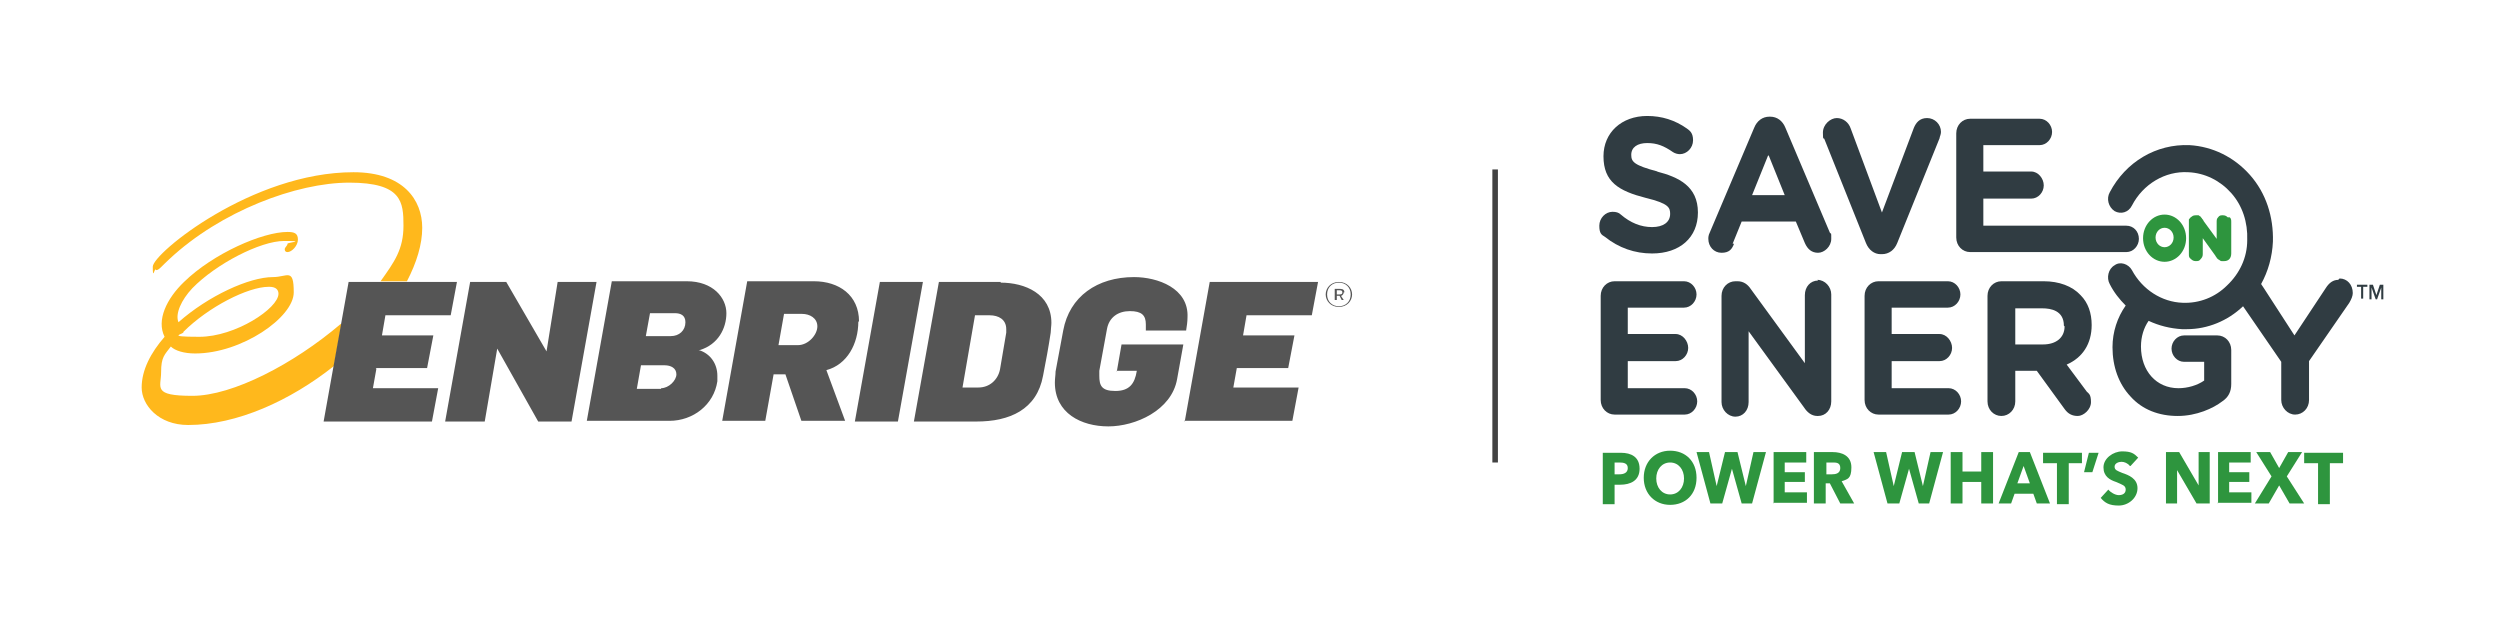 <?xml version="1.0" encoding="UTF-8"?>
<svg xmlns="http://www.w3.org/2000/svg" version="1.1" viewBox="0 0 360 91">
  <!-- Generator: Adobe Illustrator 29.1.0, SVG Export Plug-In . SVG Version: 2.1.0 Build 142)  -->
  <defs>
    <style>
      .st0 {
        fill: none;
        stroke: #424242;
        stroke-width: .8px;
      }

      .st1 {
        fill: #2e953e;
      }

      .st1, .st2 {
        display: none;
      }

      .st3 {
        fill: #ffb81c;
      }

      .st4 {
        fill: #555;
      }

      .st2 {
        fill: #303c42;
      }

      .st5 {
        fill: #2e953e;
      }

      .st6 {
        fill: #303c42;
      }
    </style>
  </defs>
  <g id="Layer_1">
    <path class="st3" d="M22.5,38.9c.4,0,.8-.6,1.9-1.6,7.4-6.9,18.3-11,25.9-11s7.8,2.8,7.8,6.2-1.3,5.2-3.3,8h3.8c1.4-2.7,2.2-5.3,2.2-7.7,0-4-2.7-8-9.9-8-14.6,0-28.9,11.7-28.9,13.6s.2.4.4.4Z"/>
    <path class="st3" d="M49,46.7c-6.7,5.7-15.5,10.3-21.3,10.3s-4.5-1.2-4.5-3.4.5-2.5,1.4-3.7c.6.6,1.9,1,3.5,1,6.7,0,14.2-5.2,14.2-8.8s-.9-2.2-3-2.2c-3.4,0-9.3,2.7-13.6,6.5-.5-1.2.4-3.2,2-4.9,3.4-3.5,9.8-6.8,13.2-6.8s.5.2.5.4c0,.3-.4.5-.4.8s.2.4.4.4c.6,0,1.5-.9,1.5-1.8s-.5-1.1-1.5-1.1c-3.6,0-10.7,3.1-14.9,7.2-2.5,2.4-4,5.5-2.8,7.9-2,2.3-3.3,4.8-3.3,7.3s2.4,5.4,6.7,5.4c7,0,14.7-3.5,21-8.5l1.1-6.1ZM38.8,41.3c1,0,1.3.5,1.3,1,0,2.1-6.2,6.2-11.4,6.2s-2-.4-2.3-.7c3.6-3.6,9.3-6.5,12.3-6.5Z"/>
    <path class="st4" d="M100.8,50.4h0c2.6-.8,3.8-3.1,3.8-5.3s-1.9-4.6-5.7-4.6h-10.8l-3.6,20.1h11.9c3.4,0,6.4-2.3,6.9-5.7,0-.3,0-.6,0-.8,0-1.7-1-3.2-2.7-3.7ZM95.2,56h-3.5l.6-3.4h3.4c.9,0,1.7.4,1.7,1.3s-1.1,2-2.2,2ZM96.7,48.4h-3.7l.6-3.3h3.6c.8,0,1.5.3,1.5,1.3,0,1.2-.9,2-2.1,2ZM80.3,40.6l-1.6,10-5.8-10h-5.2l-3.6,20.1h5.7l1.8-10.5h0l5.9,10.5h4.8l3.6-20.1h-5.7ZM54.1,53h7.4l.9-4.7h-7.4l.5-2.9h9.4l.9-4.8h-15.6l-3.6,20.1h15.6l.9-4.8h-9.4l.5-2.8ZM160.8,53.4h2.9c-.3,1.9-1.1,2.9-3.1,2.9s-2.3-.8-2.3-2.2,0-.5,0-.7l1.1-6c.3-1.7,1.6-2.6,3.3-2.6s2.3.6,2.3,1.9,0,.6,0,.9h5.8c.1-.6.2-1.3.2-1.9.2-4.2-4.3-5.8-7.7-5.8-5.3,0-9.3,2.8-10.2,7.7l-1.1,5.9c0,.5-.1,1-.1,1.6,0,4.4,3.8,6.3,7.7,6.3s9.1-2.3,9.9-6.8c.3-1.7.6-3.4.9-5h-8.9l-.7,4ZM193.6,42.1c0-.3-.2-.5-.6-.5h-.8v1.6h.3v-.6h.4l.3.6h.3l-.4-.6c.2,0,.4-.3.4-.5ZM192.9,42.4h-.4v-.6h.4c.3,0,.4.1.4.3s-.1.3-.4.3ZM170.5,60.6h15.6l.9-4.8h-9.4l.5-2.8h7.4l.9-4.7h-7.4l.5-2.9h9.4l.9-4.8h-15.6l-3.6,20.1ZM123.7,46.3c0-3.8-2.9-5.8-6.5-5.8h-9.6l-3.6,20.1h6.2l1.2-6.7h1.7l2.3,6.7h6.3l-2.7-7.3c3-.8,4.6-3.8,4.6-7ZM114.9,49.7h-2.8l.8-4.5h2.6c1.1,0,2.2.6,2.2,1.8s-1.3,2.7-2.8,2.7ZM192.8,40.6c-1.2,0-1.9.9-1.9,1.8s.7,1.8,1.9,1.8,1.9-.9,1.9-1.8-.7-1.8-1.9-1.8ZM192.8,44.1c-1,0-1.7-.7-1.7-1.7s.7-1.7,1.7-1.7,1.7.7,1.7,1.7-.7,1.7-1.7,1.7ZM126.7,40.6l-3.6,20.1h6.2l3.6-20.1h-6.3ZM144.1,40.6h-8.9l-3.6,20.1h9c4.8,0,8.7-1.7,9.6-6.6.4-2,.8-4.2,1.1-6.2,0-.4.1-1,.1-1.4,0-4.2-3.8-5.8-7.3-5.8ZM144.9,47.9l-.9,5.3c-.3,1.5-1.5,2.6-3.1,2.6h-2.3l1.8-10.4h2.1c1.3,0,2.4.6,2.4,2s0,.3,0,.5Z"/>
    <line class="st0" x1="215.3" y1="24.4" x2="215.3" y2="66.6"/>
    <path class="st2" d="M239.3,26.5c-3.4-.8-3.8-1.3-3.8-2.3h0c0-1,.9-1.6,2.4-1.6s2.4.4,3.7,1.2h0c.3.2.6.3,1,.3,1,0,1.9-.8,1.9-1.9s-.5-1.4-.9-1.6c-1.7-1.1-3.6-1.7-5.7-1.7-3.7,0-6.4,2.3-6.4,5.5h0c0,3.5,2.2,4.7,6.1,5.7,3.3.8,3.5,1.4,3.5,2.2h0c0,1.1-1,1.8-2.6,1.8s-3.1-.5-4.6-1.7c-.3-.2-.7-.4-1.2-.4-1,0-1.9.8-1.9,1.9s.3,1.2.8,1.5c2,1.5,4.3,2.3,6.8,2.3,4,0,6.6-2.2,6.6-5.6h0c0-3.6-2.9-4.8-5.9-5.5Z"/>
    <path class="st2" d="M295.2,41.4h-6.2c-1.1,0-2,.9-2,2v14.4c0,1.1.9,2,2,2s2-.9,2-2v-4.2h3.1l4.1,5.2c.5.7,1.1,1,1.9,1s1.9-.8,1.9-1.9-.3-1.1-.6-1.4l-2.9-3.7c2.3-.9,3.6-2.8,3.6-5.4h0c0-1.7-.5-3.1-1.6-4.1-1.2-1.2-3.1-1.9-5.3-1.9ZM298,47.6c0,1.5-1.2,2.4-3.1,2.4h-4v-4.9h4c1.2,0,3.1.3,3.1,2.4h0Z"/>
    <path class="st2" d="M243.2,56h-8.2v-3.7h7c1,0,1.8-.8,1.8-1.8s-.8-1.9-1.8-1.9h-7v-3.6h8.1c1,0,1.8-.8,1.8-1.8s-.8-1.8-1.8-1.8h-10.1c-1.1,0-2,.9-2,2v14.2c0,1.1.9,2,2,2h10.2c1,0,1.8-.8,1.8-1.8s-.8-1.8-1.8-1.8Z"/>
    <path class="st2" d="M269.4,36.2c.4,1,1.2,1.5,2.2,1.5h.2c1,0,1.8-.5,2.2-1.5l6.1-14.3c0-.2.2-.5.2-.8,0-1.1-.9-1.9-2-1.9s-1.7.6-1.9,1.3l-4.6,11.5-4.6-11.4c-.3-.9-1.1-1.4-2-1.4s-2,.8-2,1.9.1.7.2.9l6,14.3Z"/>
    <path class="st2" d="M250.1,36.4l1.3-3.1h7.8l1.3,3c.4.9,1,1.3,1.9,1.3s1.9-.8,1.9-1.9,0-.6-.2-.8l-6.4-14.3c-.4-1-1.2-1.5-2.2-1.5h-.2c-1,0-1.8.5-2.3,1.5l-6.4,14.3c-.2.3-.2.6-.2.9,0,1,.8,1.9,1.9,1.9s1.5-.5,1.8-1.2ZM255.3,24.3l2.3,5.4h-4.7l2.3-5.4Z"/>
    <path class="st2" d="M262.4,41.3c-1.1,0-1.9.9-1.9,1.9v9.3l-7.8-10.1c-.4-.6-1-1.1-1.9-1.1h-.3c-1.1,0-2,.9-2,2v14.5c0,1.1.9,1.9,2,1.9s1.9-.9,1.9-1.9v-9.6l8.1,10.4c.4.5,1,1.1,1.9,1.1h.1c1.1,0,1.9-.9,1.9-2v-14.5c0-1.1-.9-1.9-2-1.9Z"/>
    <path class="st2" d="M308.8,35.7c0-1-.8-1.8-1.8-1.8h-20.6v-3.7h7c1,0,1.8-.8,1.8-1.8s-.8-1.9-1.8-1.9h-7v-3.6h8.1c1,0,1.8-.8,1.8-1.8s-.8-1.8-1.8-1.8h-10.1c-1.1,0-2,.9-2,2v14.2c0,1.1.9,2,2,2h22.6c1,0,1.8-.8,1.8-1.8Z"/>
    <path class="st2" d="M281.3,56h-8.2v-3.7h7c1,0,1.8-.8,1.8-1.8s-.8-1.9-1.8-1.9h-7v-3.6h8.1c1,0,1.8-.8,1.8-1.8s-.8-1.8-1.8-1.8h-10.1c-1.1,0-2,.9-2,2v14.2c0,1.1.9,2,2,2h10.2c1,0,1.8-.8,1.8-1.8s-.8-1.8-1.8-1.8Z"/>
    <path class="st2" d="M337.6,41.3c-.7,0-1.3.4-1.8,1.1l-4.5,6.4-4.4-6.4c-.1-.2-.3-.4-.4-.5,1-1.7,1.6-3.7,1.7-5.8.1-3.4-1-6.6-3.3-9.1-2.3-2.5-5.4-3.9-8.8-4.1-4.8-.2-9.2,2.3-11.5,6.4-.5.9-.2,2,.7,2.5.9.5,2,.2,2.5-.7,1.7-2.9,4.8-4.7,8.1-4.6,2.4,0,4.6,1.1,6.2,2.9,1.6,1.7,2.4,4,2.3,6.4,0,2.4-1.1,4.6-2.9,6.2-1.7,1.6-4,2.4-6.4,2.3-3.1-.1-5.8-1.8-7.3-4.4-.5-.9-1.7-1.2-2.5-.7-.9.5-1.2,1.7-.7,2.5.6,1.1,1.4,2.1,2.3,2.9-1.2,1.6-1.9,3.6-1.9,5.7h0c0,2.6.9,5,2.6,6.7,1.7,1.8,4.1,2.7,6.8,2.7s5.1-1.1,6.4-1.9c.9-.5,1.3-1.3,1.3-2.3v-4.6c0-1.1-.9-2-2-2h-4.8c-1,0-1.8.8-1.8,1.8s.8,1.8,1.8,1.8h2.9v2.5c-1,.7-2.4,1.1-3.7,1.1-3.2,0-5.4-2.3-5.4-5.7h0c0-1.3.4-2.5,1.1-3.5,1.5.7,3.1,1.1,4.8,1.1.2,0,.5,0,.7,0,3,0,5.9-1.1,8.2-3.1l5.5,7.6v5.2c0,1.1.9,2,2,2s2-.9,2-2v-5.3l5.8-8c.3-.5.5-.9.5-1.4,0-1.1-.8-1.9-1.9-1.9Z"/>
    <path class="st1" d="M312.5,32.3c-1.7,0-3.1,1.4-3.1,3.2s1.4,3.2,3.1,3.2,3.1-1.4,3.1-3.2-1.4-3.2-3.1-3.2ZM312.5,36.8c-.7,0-1.3-.6-1.3-1.3s.6-1.3,1.3-1.3,1.3.6,1.3,1.3c0,.7-.6,1.3-1.3,1.3Z"/>
    <path class="st1" d="M321.7,32.7c-.2-.2-.4-.2-.7-.2s-.5,0-.6.2c-.2.2-.2.4-.2.7v2.3l-1.9-2.4h0c0-.1-.1-.2-.2-.3,0-.1-.2-.2-.2-.3,0,0-.2-.1-.3-.2-.1,0-.3,0-.4,0s-.4,0-.6.1c-.2.1-.3.2-.4.4,0,.1,0,.3,0,.5v4.1c0,.3,0,.5.3.7.2.2.4.2.7.2s.5,0,.6-.2c.2-.2.3-.4.3-.7v-2.2l1.8,2.4c0,0,.1.2.2.3,0,0,.2.2.3.3.1,0,.2.1.4.2.1,0,.3,0,.4,0,.6,0,1-.4,1-1v-4.2c0-.3,0-.5-.2-.7Z"/>
    <path class="st2" d="M340.4,41.9h1.6v.3h-.6v1.7h-.3v-1.7h-.6v-.3Z"/>
    <path class="st2" d="M342.2,41.9h.5l.5,1.6.5-1.6h.5v2h-.3v-1.5l-.6,1.5h-.3l-.6-1.5v1.5h-.3v-2Z"/>
    <path class="st1" d="M233.2,71.8h-1.8v-7h2.9c.8,0,1.4.2,1.8.6.4.4.6,1,.6,1.7s-.2,1.3-.6,1.7c-.4.4-1,.6-1.8.6h-1.1v2.3ZM233.2,68h.6c.7,0,1-.3,1-.9s-.3-.9-1-.9h-.6v1.8Z"/>
    <path class="st1" d="M237.5,68.2c0-.5,0-1,.3-1.5.2-.4.5-.8.8-1.2.3-.3.8-.6,1.2-.8.5-.2,1-.3,1.6-.3s1.1,0,1.6.3c.5.2.9.4,1.2.8.3.3.6.7.8,1.2.2.4.3.9.3,1.5s0,1-.3,1.5c-.2.4-.5.8-.8,1.2-.3.3-.8.6-1.2.8-.5.2-1,.3-1.6.3s-1.1,0-1.6-.3c-.5-.2-.9-.4-1.2-.8-.3-.3-.6-.7-.8-1.2-.2-.4-.3-.9-.3-1.5ZM239.4,68.2c0,.3,0,.5.2.8s.2.4.4.6c.2.2.4.3.6.4.2,0,.5.1.8.1s.5,0,.8-.1c.2,0,.4-.2.6-.4.2-.2.3-.4.4-.6s.2-.5.2-.8,0-.5-.2-.8-.2-.4-.4-.6c-.2-.2-.4-.3-.6-.4-.2,0-.5-.1-.8-.1s-.5,0-.8.1c-.2,0-.4.2-.6.4-.2.2-.3.4-.4.6-.1.2-.2.5-.2.8Z"/>
    <path class="st1" d="M247.5,64.7l1.2,4.5,1.5-4.5h1.4l1.5,4.5,1.2-4.5h1.9l-2.1,7h-1.9l-1.4-4.1-1.4,4.1h-1.9l-2.1-7h1.9Z"/>
    <path class="st1" d="M261.2,66.3h-2.2v1.2h2.1v1.5h-2.1v1.2h2.2v1.5h-4v-7h4v1.6Z"/>
    <path class="st1" d="M268.3,71.8h-2.3l-1.7-2.7v2.7h-1.8v-7h2.8c.4,0,.7,0,1,.2.3.1.5.3.7.5.2.2.3.4.4.7,0,.3.1.5.1.8,0,.5-.1,1-.4,1.3-.3.3-.6.6-1.1.7l2.2,2.9ZM264.3,67.9h.3c.4,0,.6,0,.8-.2.2-.2.3-.4.3-.6s0-.5-.3-.6c-.2-.2-.5-.2-.8-.2h-.3v1.8Z"/>
    <path class="st1" d="M273.1,66.3h-2.2v1.2h2.1v1.5h-2.1v1.2h2.2v1.5h-4v-7h4v1.5h0Z"/>
    <path class="st1" d="M274.4,64.7h2.7c.5,0,.9,0,1.3.3.4.2.8.4,1.1.8.3.3.6.7.7,1.1s.3.9.3,1.3,0,.9-.3,1.3c-.2.4-.4.8-.7,1.1-.3.3-.7.6-1.1.8-.4.2-.9.3-1.4.3h-2.7v-7h0ZM276.2,70.2h.4c.3,0,.6,0,.8-.2.2,0,.5-.2.6-.4.2-.2.3-.4.4-.6,0-.2.1-.5.1-.8s0-.5-.1-.8c0-.2-.2-.4-.4-.6-.2-.2-.4-.3-.6-.4-.2,0-.5-.2-.8-.2h-.4v3.9h0Z"/>
    <path class="st1" d="M284.9,64.7h2.7c.6,0,1.1.2,1.5.5.3.3.5.8.5,1.3s0,.6-.2.9c-.1.2-.3.4-.6.6.3,0,.5.1.7.2s.3.2.4.4.2.3.2.5c0,.2,0,.4,0,.6,0,.3,0,.6-.2.9-.1.3-.3.5-.5.6-.2.2-.5.3-.8.4-.3,0-.6.1-1,.1h-2.9v-7h0ZM286.7,67.5h.3c.6,0,.9-.2.9-.7s-.3-.7-.9-.7h-.3v1.4ZM286.7,70.3h.4c.5,0,.8,0,1-.2.2-.1.3-.3.3-.6s0-.4-.3-.6c-.2-.1-.5-.2-1-.2h-.4v1.5h0Z"/>
    <path class="st1" d="M292.5,68.4l-2.6-3.7h2.2l1.3,1.9,1.3-1.9h2.2l-2.6,3.7v3.4h-1.8v-3.4h0Z"/>
    <path class="st1" d="M303.3,66.3v5.5h-1.8v-5.5h-1.5v-1.5h4.8v1.5h-1.5Z"/>
    <path class="st1" d="M307.5,67.4h2.6v-2.7h1.8v7h-1.8v-2.9h-2.6v2.9h-1.8v-7h1.8v2.7Z"/>
    <path class="st1" d="M317.1,66.3h-2.2v1.2h2.1v1.5h-2.1v1.2h2.2v1.5h-4v-7h4v1.5h0Z"/>
    <path class="st1" d="M323.4,64.7v7h-1.8v-7h1.8Z"/>
    <path class="st1" d="M328.7,66.3h-2.2v1.2h2.1v1.5h-2.1v1.2h2.2v1.5h-4v-7h4v1.5h0Z"/>
    <path class="st1" d="M333.7,66.5c-.2-.2-.4-.3-.6-.4-.2,0-.4-.1-.6-.1s-.4,0-.6.2c-.2.1-.2.3-.2.4s0,.2.1.3c0,0,.2.2.3.2.1,0,.3.1.4.2.2,0,.3,0,.4.1.6.2,1,.5,1.3.8.3.3.4.8.4,1.3s0,.7-.2,1c-.1.3-.3.5-.5.8-.2.2-.5.4-.9.5-.3.1-.7.2-1.2.2-.9,0-1.7-.3-2.5-.8l.8-1.5c.3.2.5.4.8.5.3.1.5.2.8.2s.5,0,.7-.2c.1-.1.2-.3.2-.5s0-.2,0-.3c0,0,0-.2-.2-.2,0,0-.2-.1-.3-.2-.1,0-.3-.1-.5-.2-.2,0-.5-.2-.7-.2-.2,0-.4-.2-.6-.4-.2-.2-.3-.3-.4-.6-.1-.2-.2-.5-.2-.9s0-.7.2-.9c.1-.3.3-.5.5-.7.2-.2.5-.4.8-.5.3-.1.6-.2,1-.2s.7,0,1.1.1c.4,0,.7.2,1.1.4l-.7,1.4h0Z"/>
    <path class="st1" d="M335.3,68.2c0-.5,0-1,.3-1.5.2-.4.5-.8.8-1.2.3-.3.8-.6,1.2-.8.5-.2,1-.3,1.6-.3s1.1,0,1.6.3.9.4,1.2.8c.3.3.6.7.8,1.2.2.4.3.9.3,1.5s0,1-.3,1.5c-.2.4-.5.8-.8,1.2-.3.3-.8.6-1.2.8-.5.2-1,.3-1.6.3s-1.1,0-1.6-.3c-.5-.2-.9-.4-1.2-.8-.3-.3-.6-.7-.8-1.2-.2-.4-.3-.9-.3-1.5ZM337.2,68.2c0,.3,0,.5.2.8s.2.4.4.6.4.3.6.4c.2,0,.5.1.8.1s.5,0,.8-.1c.2,0,.4-.2.6-.4.2-.2.3-.4.4-.6.1-.2.2-.5.2-.8s0-.5-.2-.8c-.1-.2-.2-.4-.4-.6-.2-.2-.4-.3-.6-.4-.2,0-.5-.1-.8-.1s-.5,0-.8.1c-.2,0-.4.2-.6.4s-.3.4-.4.6-.2.5-.2.8Z"/>
  </g>
  <g id="LIVE_TEXT">
    <g>
      <path class="st5" d="M233.3,69.8h-.8v2.8h-1.7v-7.4h2.6c1.5,0,2.7.6,2.7,2.3s-1.3,2.3-2.8,2.3ZM233.2,66.6h-.7v1.7h.7c.6,0,1.2-.2,1.2-.9s-.6-.8-1.2-.8Z"/>
      <path class="st5" d="M240.5,72.7c-2.2,0-3.8-1.6-3.8-3.9s1.6-3.9,3.8-3.9,3.8,1.5,3.8,3.9-1.6,3.9-3.8,3.9ZM240.5,66.6c-1.2,0-2,1-2,2.3s.8,2.3,2,2.3,2-1,2-2.3-.8-2.3-2-2.3Z"/>
      <path class="st5" d="M252.5,72.5h-1.7l-1.4-5h0l-1.4,5h-1.7l-2-7.4h1.8l1.1,4.9h0l1.2-4.9h1.8l1.2,4.9h0l1.1-4.9h1.8l-2,7.4Z"/>
      <path class="st5" d="M255.4,72.5v-7.4h4.7v1.5h-3.1v1.4h2.9v1.4h-2.9v1.5h3.2v1.5h-4.9Z"/>
      <path class="st5" d="M265,72.5l-1.5-2.9h-.6v2.9h-1.7v-7.4h2.7c1.3,0,2.7.5,2.7,2.2s-.6,1.7-1.4,2l1.8,3.2h-2ZM263.9,66.6h-.9v1.7h.8c.5,0,1.2-.1,1.2-.9s-.6-.8-1.1-.8Z"/>
      <path class="st5" d="M278,72.5h-1.7l-1.4-5h0l-1.4,5h-1.7l-2-7.4h1.8l1.1,4.9h0l1.2-4.9h1.8l1.2,4.9h0l1.1-4.9h1.8l-2,7.4Z"/>
      <path class="st5" d="M285.3,72.5v-3.1h-2.7v3.1h-1.7v-7.4h1.7v2.8h2.7v-2.8h1.7v7.4h-1.7Z"/>
      <path class="st5" d="M293.3,72.5l-.5-1.4h-2.7l-.5,1.4h-1.8l2.9-7.4h1.6l2.9,7.4h-1.9ZM291.4,67.1l-.9,2.5h1.8l-.9-2.5Z"/>
      <path class="st5" d="M297.9,66.7v5.9h-1.7v-5.9h-2v-1.5h5.6v1.5h-2Z"/>
      <path class="st5" d="M301.3,68h-1.2l.7-2.8h1.4l-.9,2.8Z"/>
      <path class="st5" d="M306.7,67.1c-.3-.4-.8-.6-1.2-.6s-1,.2-1,.7.4.6,1.1.9c.9.3,2.2.8,2.2,2.2s-1.3,2.5-2.7,2.5-2-.4-2.6-1.1l1.1-1.2c.3.4,1,.8,1.5.8s1-.2,1-.8-.5-.7-1.4-1.1c-.9-.3-1.8-.8-1.8-2.1s1.4-2.3,2.7-2.3,1.7.3,2.3.9l-1.1,1.2Z"/>
      <path class="st5" d="M316.3,72.5l-2.8-4.8h0v4.8s-1.6,0-1.6,0v-7.4h1.9l2.8,4.8h0v-4.8s1.6,0,1.6,0v7.4h-1.9Z"/>
      <path class="st5" d="M319.4,72.5v-7.4h4.7v1.5h-3.1v1.4h2.9v1.4h-2.9v1.5h3.2v1.5h-4.9Z"/>
      <path class="st5" d="M329.7,72.5l-1.5-2.6-1.5,2.6h-2l2.4-3.9-2.2-3.5h2l1.3,2.3,1.3-2.3h2l-2.2,3.5,2.5,3.9h-2.1Z"/>
      <path class="st5" d="M335.5,66.7v5.9h-1.7v-5.9h-2v-1.5h5.6v1.5h-2Z"/>
    </g>
    <g>
      <path class="st6" d="M340,41.3h-.6v-.3h1.5v.3h-.6v1.7h-.3v-1.7Z"/>
      <path class="st6" d="M341.2,41h.5l.5,1.5.5-1.5h.5v2.1h-.3v-1.7h0l-.6,1.7h-.2l-.6-1.7h0v1.7h-.3v-2.1Z"/>
    </g>
    <g>
      <g>
        <path class="st6" d="M238.7,24.7c-3.4-.9-3.8-1.4-3.8-2.4h0c0-1.1.9-1.7,2.3-1.7s2.4.4,3.7,1.3h0c.3.2.7.3,1,.3,1,0,1.9-.9,1.9-2s-.5-1.4-.9-1.7c-1.7-1.2-3.6-1.8-5.7-1.8-3.7,0-6.3,2.4-6.3,5.8h0c0,3.7,2.2,5,6.1,6,3.3.8,3.5,1.4,3.5,2.3h0c0,1.2-1,1.9-2.6,1.9s-3.1-.6-4.5-1.8c-.3-.3-.7-.4-1.2-.4-1,0-1.9.9-1.9,2s.3,1.3.8,1.6c2,1.6,4.3,2.4,6.8,2.4,4,0,6.6-2.3,6.6-5.9h0c0-3.8-2.8-5.1-5.9-5.9Z"/>
        <path class="st6" d="M294.4,40.5h-6.2c-1.1,0-2,.9-2,2.1v15.2c0,1.2.9,2.1,2,2.1s2-.9,2-2.1v-4.4h3.1l4,5.5c.5.7,1.1,1,1.9,1s1.9-.9,1.9-2-.3-1.2-.6-1.5l-2.9-3.9c2.3-1,3.6-3,3.6-5.7h0c0-1.7-.5-3.2-1.6-4.3-1.2-1.3-3.1-2-5.3-2ZM297.3,47c0,1.6-1.2,2.6-3.1,2.6h-4v-5.2h3.9c1.2,0,3.1.3,3.1,2.5h0Z"/>
        <path class="st6" d="M242.6,55.9h-8.2v-3.9h6.9c1,0,1.8-.9,1.8-1.9s-.8-2-1.8-2h-6.9v-3.8h8.1c1,0,1.8-.9,1.8-1.9s-.8-1.9-1.8-1.9h-10c-1.1,0-2,.9-2,2.1v15c0,1.2.9,2.1,2,2.1h10.1c1,0,1.8-.9,1.8-1.9s-.8-1.9-1.8-1.9Z"/>
        <path class="st6" d="M268.7,35c.4,1,1.2,1.6,2.1,1.6h.2c1,0,1.8-.6,2.2-1.6l6.1-15.1c0-.2.2-.5.2-.9,0-1.1-.9-2-2-2s-1.6.7-1.9,1.4l-4.6,12.2-4.5-12.1c-.3-.9-1.1-1.5-2-1.5s-2,.9-2,2.1.1.7.2.9l6,15Z"/>
        <path class="st6" d="M249.5,35.1l1.3-3.2h7.8l1.3,3.1c.4.9,1,1.4,1.9,1.4s1.9-.9,1.9-2,0-.6-.2-.9l-6.4-15.1c-.4-1-1.2-1.6-2.2-1.6h-.1c-1,0-1.8.6-2.2,1.6l-6.4,15.1c-.2.4-.2.7-.2.9,0,1.1.8,2,1.9,2s1.5-.5,1.8-1.3ZM254.7,22.4l2.3,5.7h-4.7l2.3-5.7Z"/>
        <path class="st6" d="M261.8,40.4c-1.1,0-1.9.9-1.9,2.1v9.8l-7.8-10.7c-.4-.6-1-1.1-1.9-1.1h-.3c-1.1,0-2,.9-2,2.1v15.3c0,1.1.9,2.1,2,2.1s1.9-.9,1.9-2.1v-10.2l8,11c.4.6,1,1.2,1.9,1.2h.1c1.1,0,1.9-.9,1.9-2.1v-15.4c0-1.1-.9-2.1-2-2.1Z"/>
        <path class="st6" d="M308,34.4c0-1.1-.8-1.9-1.8-1.9h-20.6v-3.9h6.9c1,0,1.8-.9,1.8-1.9s-.8-2-1.8-2h-6.9v-3.8h8.1c1,0,1.8-.9,1.8-1.9s-.8-1.9-1.8-1.9h-10c-1.1,0-2,.9-2,2.1v15c0,1.2.9,2.1,2,2.1h22.5c1,0,1.8-.9,1.8-1.9Z"/>
        <path class="st6" d="M280.6,55.9h-8.2v-3.9h6.9c1,0,1.8-.9,1.8-1.9s-.8-2-1.8-2h-6.9v-3.8h8.1c1,0,1.8-.9,1.8-1.9s-.8-1.9-1.8-1.9h-10c-1.1,0-2,.9-2,2.1v15c0,1.2.9,2.1,2,2.1h10.1c1,0,1.8-.9,1.8-1.9s-.8-1.9-1.8-1.9Z"/>
        <path class="st6" d="M336.7,40.3c-.7,0-1.3.4-1.8,1.2l-4.5,6.8-4.4-6.8c-.1-.2-.3-.4-.4-.6,1-1.8,1.6-3.9,1.7-6.1.1-3.6-1-7-3.3-9.6-2.3-2.6-5.4-4.1-8.7-4.3-4.8-.2-9.2,2.4-11.5,6.8-.5.9-.2,2.1.7,2.7.9.5,2,.2,2.5-.8,1.6-3.1,4.8-5,8.1-4.8,2.4.1,4.6,1.2,6.2,3,1.6,1.8,2.4,4.2,2.3,6.8,0,2.5-1.1,4.8-2.9,6.5-1.7,1.7-4,2.6-6.4,2.5-3-.1-5.8-1.9-7.3-4.7-.5-.9-1.7-1.3-2.5-.7-.9.5-1.2,1.8-.7,2.7.6,1.2,1.4,2.2,2.3,3.1-1.2,1.7-1.9,3.8-1.9,6h0c0,2.8.9,5.3,2.6,7.1,1.7,1.9,4.1,2.8,6.8,2.8s5.1-1.1,6.4-2.1c.9-.6,1.3-1.4,1.3-2.5v-4.9c0-1.2-.9-2.1-2-2.1h-4.8c-1,0-1.8.9-1.8,1.9s.8,1.9,1.8,1.9h2.9v2.7c-1,.7-2.4,1.1-3.7,1.1-3.2,0-5.4-2.5-5.4-6h0c0-1.4.4-2.7,1.1-3.7,1.5.7,3.1,1.1,4.8,1.2.2,0,.5,0,.7,0,3,0,5.9-1.2,8.1-3.3l5.5,8v5.5c0,1.1.9,2.1,2,2.1s2-.9,2-2.1v-5.6l5.8-8.4c.3-.5.5-1,.5-1.4,0-1.2-.8-2.1-1.9-2.1Z"/>
      </g>
      <g>
        <path class="st5" d="M311.7,30.9c-1.7,0-3.1,1.5-3.1,3.4s1.4,3.4,3.1,3.4,3.1-1.5,3.1-3.4-1.4-3.4-3.1-3.4ZM311.7,35.6c-.7,0-1.3-.6-1.3-1.4s.6-1.4,1.3-1.4,1.3.6,1.3,1.4-.6,1.4-1.3,1.4Z"/>
        <path class="st5" d="M320.8,31.3c-.2-.2-.4-.3-.7-.3s-.5,0-.7.3c-.2.2-.2.4-.2.7v2.4l-1.9-2.6h0c0-.1-.1-.2-.2-.3,0-.1-.2-.2-.2-.3,0,0-.2-.1-.3-.2-.1,0-.3,0-.4,0s-.4,0-.6.2c-.2.1-.3.3-.4.4,0,.1,0,.3,0,.6v4.4c0,.3,0,.5.3.7.2.2.4.3.7.3s.5,0,.7-.3c.2-.2.3-.4.3-.7v-2.3l1.8,2.5c0,0,.1.2.2.3,0,.1.2.2.3.3.1,0,.2.2.4.2.1,0,.3,0,.4,0,.6,0,1-.4,1-1.1v-4.5c0-.3,0-.5-.2-.7Z"/>
      </g>
    </g>
  </g>
</svg>